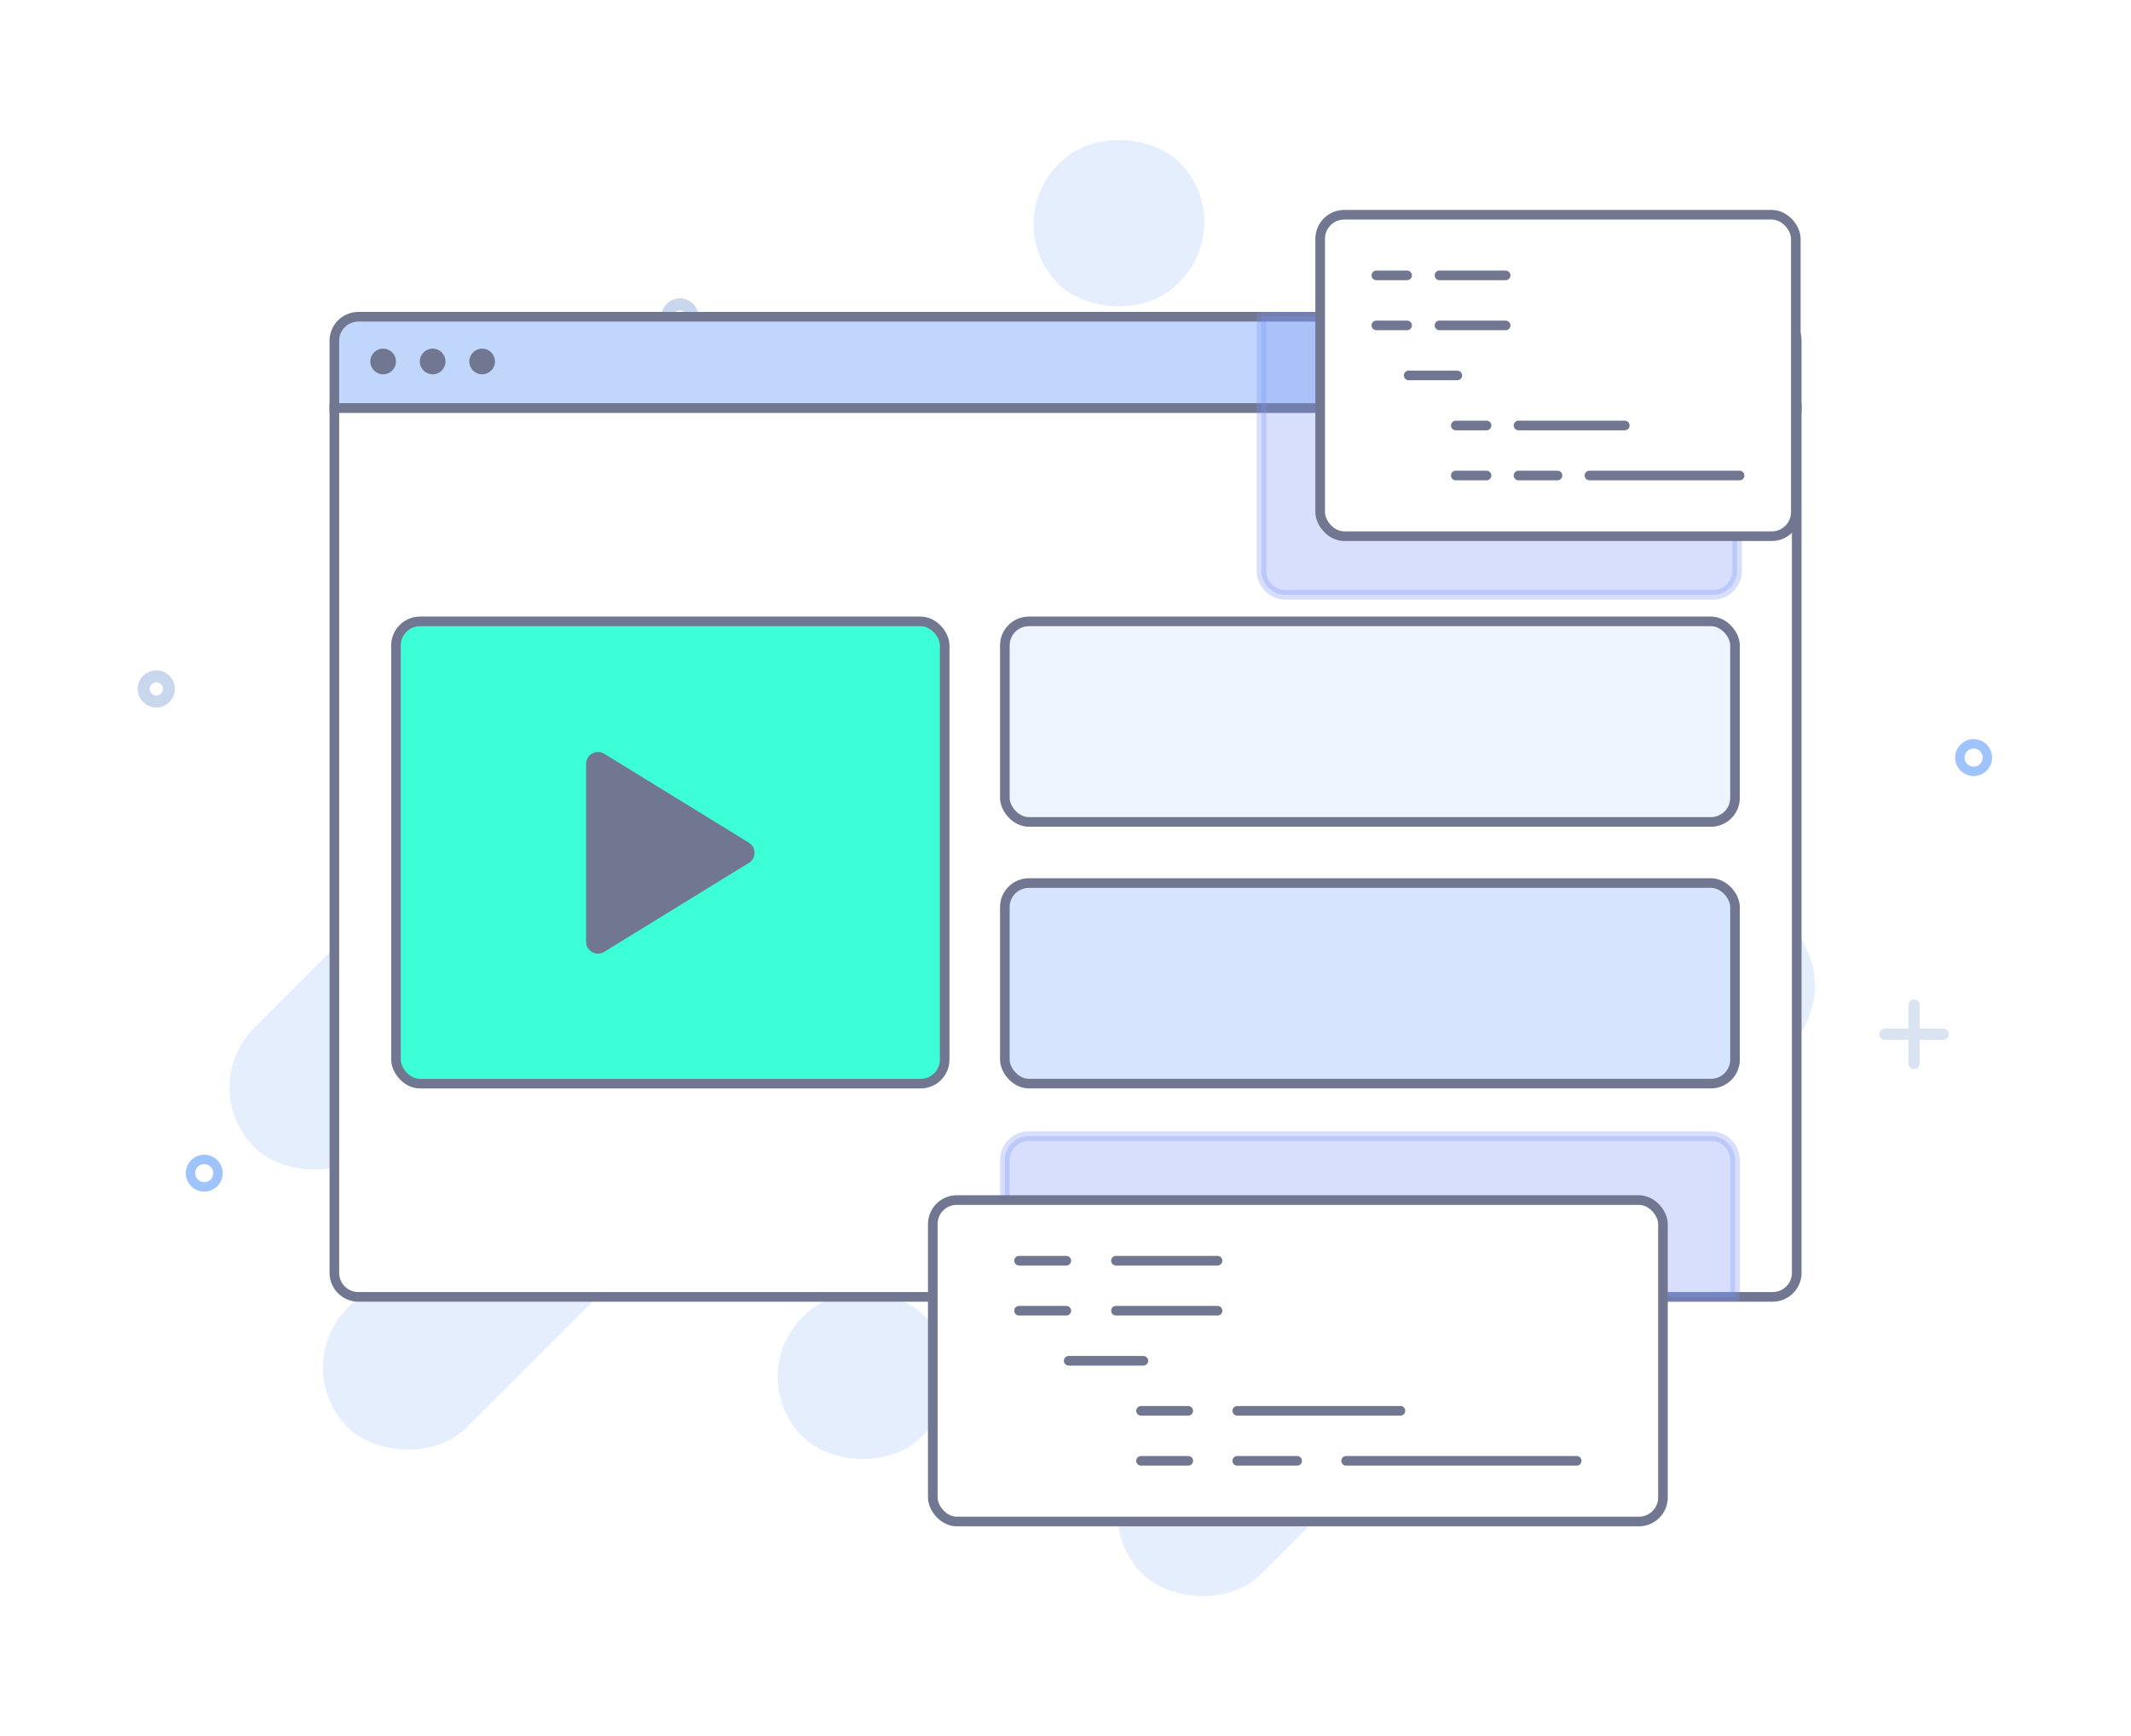 <svg xmlns="http://www.w3.org/2000/svg" viewBox="0 0 443 361"><defs><style>.cls-1{isolation:isolate;}.cls-11,.cls-2{fill:#fff;}.cls-3{opacity:0.7;}.cls-17,.cls-4,.cls-5,.cls-6,.cls-8{fill:none;}.cls-4,.cls-8{stroke:#c9d7ed;}.cls-16,.cls-17,.cls-4,.cls-5,.cls-6,.cls-8{stroke-linecap:round;stroke-linejoin:round;}.cls-4{stroke-width:2.33px;}.cls-5,.cls-6{stroke:#9fc3fd;}.cls-5{stroke-width:1.96px;}.cls-6{stroke-width:1.48px;}.cls-7{fill:#e5eefd;}.cls-8{stroke-width:2.49px;}.cls-9{fill:#c0d6fb;}.cls-11,.cls-12,.cls-13,.cls-15,.cls-17,.cls-9{stroke:#717791;}.cls-11,.cls-12,.cls-13,.cls-15,.cls-9{stroke-miterlimit:10;}.cls-11,.cls-12,.cls-13,.cls-15,.cls-16,.cls-17,.cls-9{stroke-width:2px;}.cls-10{fill:#717791;}.cls-12{fill:#eef5ff;}.cls-13{fill:#d6e5fd;}.cls-14{fill:#b8d4ff;}.cls-15{fill:#3dffd6;}.cls-16{fill:#7995f4;stroke:#7995f4;opacity:0.3;mix-blend-mode:multiply;}</style></defs><g class="cls-1"><g id="Layer_2" data-name="Layer 2"><g id="multimedia-codecs"><g id="world-class"><rect class="cls-2" width="443" height="361"/><g class="cls-3"><line class="cls-4" x1="99.27" y1="115.71" x2="99.27" y2="124.51"/><line class="cls-4" x1="103.67" y1="120.11" x2="94.87" y2="120.11"/></g><circle class="cls-5" cx="410.28" cy="157.52" r="2.86"/><circle class="cls-5" cx="42.46" cy="243.93" r="2.86"/><circle class="cls-4" cx="332.14" cy="118.84" r="2.45"/><rect class="cls-6" x="215.36" y="93.9" width="6.6" height="6.6" transform="translate(-10.07 167.52) rotate(-41.05)"/><rect class="cls-6" x="326.96" y="65.93" width="4.54" height="4.54" transform="translate(350.19 403.76) rotate(-105.28)"/><rect class="cls-7" x="209.57" y="242.32" width="190.49" height="35.08" rx="17.54" transform="translate(704.1 228.07) rotate(135)"/><rect class="cls-7" x="44.19" y="200.08" width="59.12" height="35.08" rx="17.54" transform="translate(279.78 319.35) rotate(135)"/><path class="cls-7" d="M245.28,246l50.22-50.23a17.54,17.54,0,1,0,24.81,24.81l-50.23,50.22a17.54,17.54,0,0,0-24.8-24.8Z"/><path class="cls-7" d="M223.81,169.45l47.06-47a17.54,17.54,0,1,0,24.8,24.8l-47.05,47.06a17.54,17.54,0,0,0-24.81-24.81Z"/><rect class="cls-7" x="173.58" y="160.94" width="229.23" height="35.08" rx="17.54" transform="translate(618.18 100.91) rotate(135)"/><rect class="cls-7" x="28.42" y="173.36" width="299.35" height="35.08" rx="17.54" transform="translate(439.02 199.96) rotate(135)"/><rect class="cls-7" x="85.79" y="109.1" width="133.15" height="35.08" rx="17.54" transform="translate(349.66 108.45) rotate(135)"/><rect class="cls-7" x="214.77" y="28.86" width="35.67" height="35.08" rx="17.54" transform="translate(429.9 -85.26) rotate(135)"/><rect class="cls-7" x="161.58" y="268.54" width="35.67" height="35.08" rx="17.54" transform="translate(508.58 361.51) rotate(135)"/><circle class="cls-8" cx="141.35" cy="65.9" r="2.63"/><circle class="cls-8" cx="32.49" cy="143.24" r="2.63"/><g class="cls-3"><line class="cls-4" x1="293.97" y1="57.97" x2="293.97" y2="70.12"/><line class="cls-4" x1="300.04" y1="64.04" x2="287.89" y2="64.04"/></g><g class="cls-3"><line class="cls-4" x1="397.9" y1="208.98" x2="397.9" y2="221.13"/><line class="cls-4" x1="403.97" y1="215.05" x2="391.82" y2="215.05"/></g><path class="cls-9" d="M373.51,70.86v14h-304v-14a5,5,0,0,1,5-5h294A5,5,0,0,1,373.51,70.86Z"/><circle class="cls-10" cx="79.65" cy="75.16" r="2.67"/><circle class="cls-10" cx="89.94" cy="75.16" r="2.67"/><circle class="cls-10" cx="100.23" cy="75.16" r="2.67"/><path class="cls-11" d="M373.51,84.86V264.65a5,5,0,0,1-5,5h-294a5,5,0,0,1-5-5V84.86Z"/><rect class="cls-12" x="208.89" y="129.2" width="151.79" height="41.7" rx="5"/><rect class="cls-13" x="208.89" y="183.61" width="151.79" height="41.7" rx="5"/><polygon class="cls-14" points="258.86 219.47 258.86 219.47 258.85 219.47 258.86 219.47"/><polygon class="cls-14" points="191.93 232.78 191.93 232.82 191.91 232.82 191.93 232.78"/><rect class="cls-15" x="82.32" y="129.2" width="114.06" height="96.12" rx="5"/><path class="cls-10" d="M121.84,195.83v-37a2.48,2.48,0,0,1,3.77-2.11l30.07,18.49a2.47,2.47,0,0,1,0,4.21l-30.07,18.49A2.47,2.47,0,0,1,121.84,195.83Z"/><path class="cls-16" d="M262.24,65.86h98.88a0,0,0,0,1,0,0v52.82a5,5,0,0,1-5,5H267.24a5,5,0,0,1-5-5V65.86A0,0,0,0,1,262.24,65.86Z"/><rect class="cls-11" x="274.44" y="44.65" width="98.88" height="66.84" rx="5"/><line class="cls-17" x1="292.52" y1="57.26" x2="286.12" y2="57.26"/><line class="cls-17" x1="313" y1="57.26" x2="299.24" y2="57.26"/><line class="cls-17" x1="292.52" y1="67.66" x2="286.12" y2="67.66"/><line class="cls-17" x1="313" y1="67.66" x2="299.24" y2="67.66"/><line class="cls-17" x1="302.95" y1="78.06" x2="292.84" y2="78.06"/><line class="cls-17" x1="309.03" y1="88.47" x2="302.63" y2="88.47"/><line class="cls-17" x1="337.77" y1="88.47" x2="315.67" y2="88.47"/><line class="cls-17" x1="309.03" y1="98.87" x2="302.63" y2="98.87"/><line class="cls-17" x1="323.78" y1="98.87" x2="315.67" y2="98.87"/><line class="cls-17" x1="361.63" y1="98.87" x2="330.41" y2="98.87"/><path class="cls-16" d="M213.89,236.23H355.68a5,5,0,0,1,5,5v28.42a0,0,0,0,1,0,0H208.89a0,0,0,0,1,0,0V241.23A5,5,0,0,1,213.89,236.23Z"/><rect class="cls-11" x="193.91" y="249.52" width="151.79" height="66.84" rx="5"/><line class="cls-17" x1="221.67" y1="262.13" x2="211.84" y2="262.13"/><line class="cls-17" x1="253.11" y1="262.13" x2="231.99" y2="262.13"/><line class="cls-17" x1="221.67" y1="272.53" x2="211.84" y2="272.53"/><line class="cls-17" x1="253.11" y1="272.53" x2="231.99" y2="272.53"/><line class="cls-17" x1="237.69" y1="282.94" x2="222.16" y2="282.94"/><line class="cls-17" x1="247.02" y1="293.34" x2="237.2" y2="293.34"/><line class="cls-17" x1="291.13" y1="293.34" x2="257.2" y2="293.34"/><line class="cls-17" x1="247.02" y1="303.74" x2="237.2" y2="303.74"/><line class="cls-17" x1="269.66" y1="303.74" x2="257.2" y2="303.74"/><line class="cls-17" x1="327.77" y1="303.74" x2="279.84" y2="303.74"/></g></g></g></g></svg>